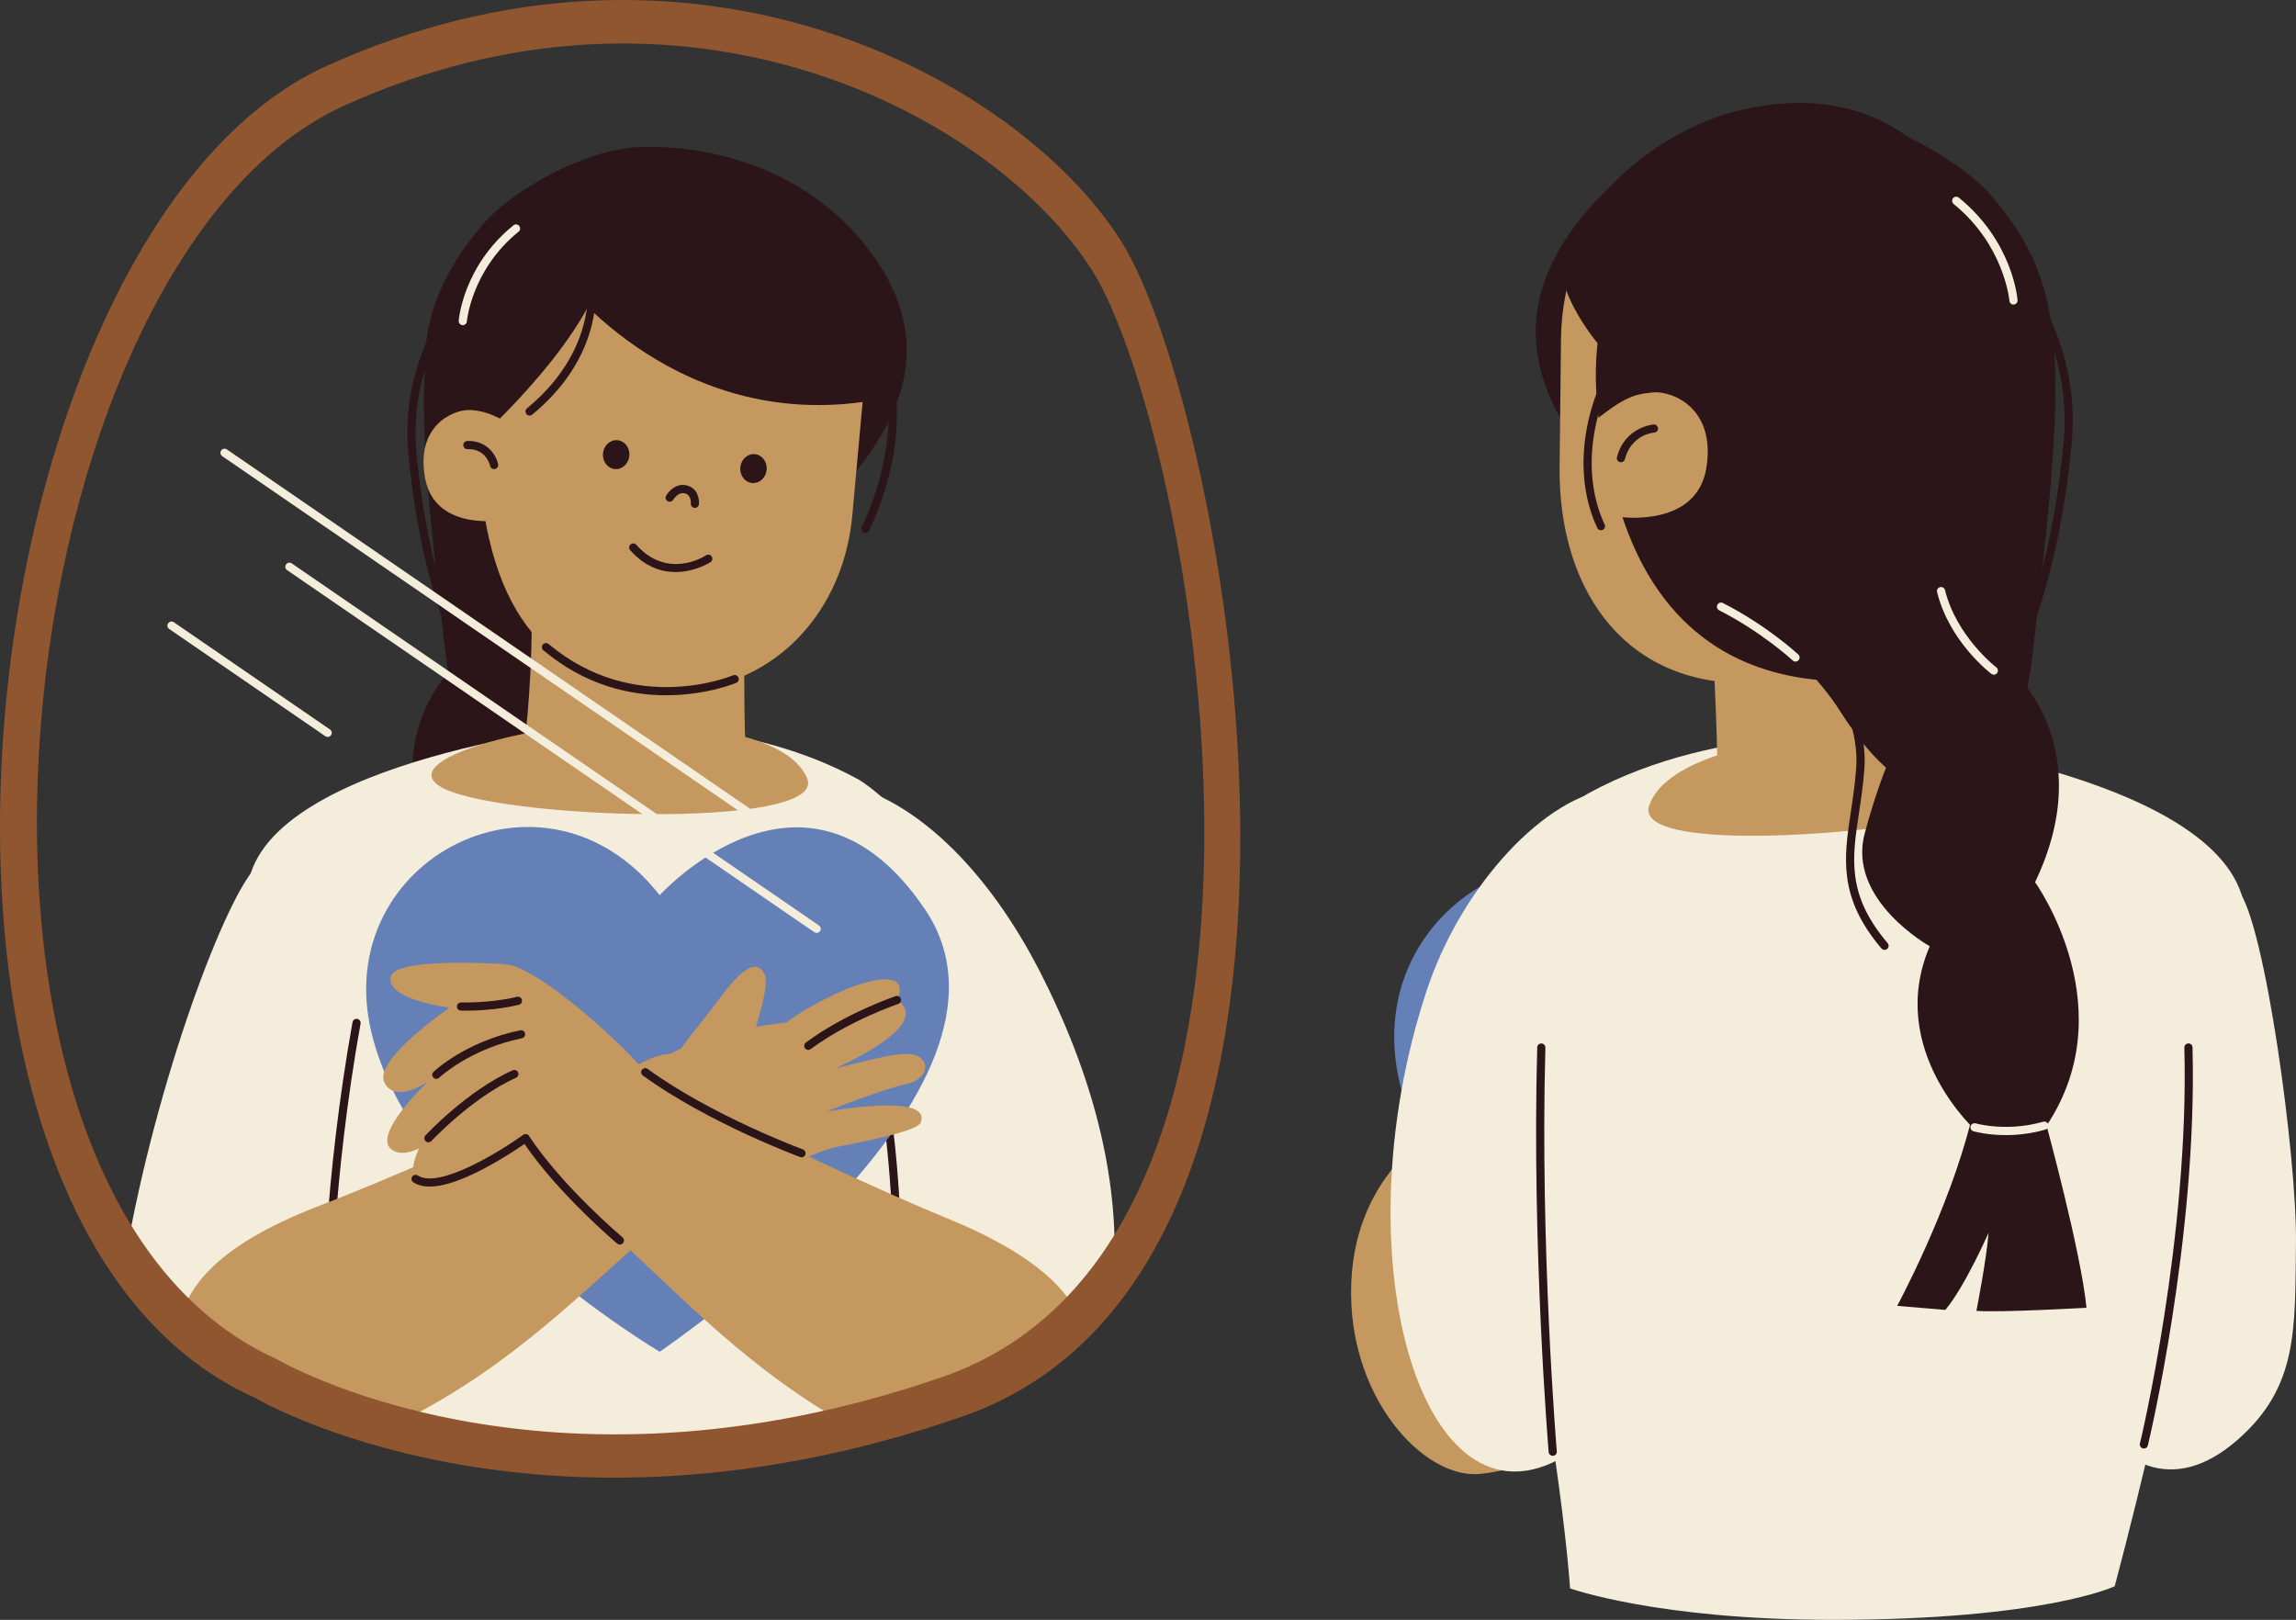 <svg xmlns="http://www.w3.org/2000/svg" viewBox="0 0 725.68 512" id="woman-embracing-self-care-and-self-love"><rect x="0" y="0" width="725.68" height="512" fill="#333333" stroke="none"/><path fill="#6580b7" d="M540.48,295.76s49.8-55.02,90.26,4.81c41.62,61.56-90.26,150.47-90.26,150.47,0,0-84.19-49.84-98.09-108.79-13.9-58.95,59.11-96.33,98.09-46.49Z"></path><path fill="#c4985f" d="M455.22,356.59s-26.73,13-28.14,48.95,22.89,62.06,40.68,60.33c63.31-6.15,7.16-102.71-12.54-109.28Z"></path><path fill="#f4eddb" d="M595.63,232.84s114.11,12.89,114.11,57.92c0,31.95-23.57,143.76-41.36,210.62,0,0-22.24,10.61-89.16,10.61-55.33,0-82.97-9.94-82.97-9.94,0,0-3.85-59.31-26.43-150.56-17.76-71.74,31.96-100.6,31.96-100.6,42.15-23.19,93.83-18.06,93.83-18.06Z"></path><path fill="#c4985f" d="M563.21,234.17s-36.53,4.06-42,20.57c-6.01,18.15,108.63,6.67,125.02-5.62,16.4-12.3-54.55-22.95-83.02-14.95Z"></path><path fill="#c4985f" d="M541.22,202.16s1.26,21.21,1.51,36.41c.12,7.4,6.24,13.26,13.64,13.09,8.63-.2,20.89-.97,35.68-3.23,29.99-4.58,24.86-17.49,24.86-17.49,0,0-4.95-31.85-3.48-51.32l-72.21,22.55Z"></path><path fill="#2b1518" d="M576.22,35.77c-22.43-.89-59.09,6.57-80.8,38.95-42.1,62.79,60.26,108.89,86.08,149.92,25.82,41.02,54.7,34.46,60.82-17.09,11.07-93.24,11.62-116.83-12.77-145.5-9.46-11.12-34.26-25.53-53.33-26.29Z"></path><path fill="#f4eddb" d="M687.25 271.66c8.44.72 14.74 3.34 20.2 9.81 8.38 9.93 18.55 84.55 18.22 111.35-.33 27.53.72 45.53-18.52 62.33-40.27 35.19-74.41-35.02-58.82-119.18 6.06-32.73 18.36-66.07 38.91-64.32ZM510.1 249.26c8.74-.74 7.69 21.53 12.36 28.95 7.18 11.38 6.77 90.25 2.54 118.08-4.35 28.58-5.9 47.43-28.14 62.48-46.58 31.51-74.24-60.18-45.93-145.72 11.01-33.26 37.8-61.98 59.17-63.79Z"></path><path fill="#2b1518" d="M677.61,457.85c-.1,0-.2-.01-.31-.04-.69-.17-1.12-.87-.95-1.56.16-.65,15.65-65.22,14.04-125.12-.02-.71.54-1.31,1.26-1.33.71-.03,1.31.54,1.32,1.26,1.62,60.25-13.95,125.15-14.11,125.8-.14.59-.67.99-1.25.99Z"></path><path fill="#c4985f" d="M558.65,39.81h0c37.55.41,67.66,31.19,67.25,68.74l-5.96,40.61c-11.48,72.65-69.3,66.74-69.3,66.74-38.39-.42-58.12-30.82-57.71-68.38l.44-40.43c.41-37.55,27.73-67.7,65.28-67.29Z"></path><path fill="#2b1518" d="M494.04,81.37c-3.56,8.17,10.34,32.06,28.34,42.66.1.06,44.96,15.79,66.04,12.51,5.13-.8,40-59.15,26.11-81.31,0,0-19.77-33.42-69.21-19.15,0,0-35.82,9.79-51.29,45.29Z"></path><path fill="#2b1518" d="M625.75,207.42s-85.19,34.88-112.32-42.1c-42.43-120.37,77.49-130.28,91.74-120.29,15.12,10.6,35.94,25.73,38.79,80.33,1.36,25.98-3.38,77.93-18.21,82.06Z"></path><path fill="#c4985f" d="M522.39,124.03c5.96-.6,20.05,4.81,16.92,23.92-3.12,19.11-27.56,15.41-27.56,15.41l-12.26-26.53c13.49-11.66,16.94-12.19,22.9-12.79Z"></path><path fill="#2b1518" d="M512.32 146.11c-.11 0-.22-.01-.33-.04-.69-.18-1.1-.88-.93-1.57 2.5-9.61 11.5-10.33 11.59-10.34.71-.05 1.33.49 1.38 1.2.05.71-.49 1.32-1.2 1.37-.3.02-7.25.64-9.27 8.41-.15.58-.67.97-1.25.97ZM506 167.61c-.49 0-.95-.28-1.17-.75-7.4-15.89-5.24-36.5 5.77-55.13.36-.61 1.16-.82 1.77-.45.61.36.82 1.15.45 1.77-10.57 17.9-12.69 37.61-5.65 52.73.3.65.02 1.41-.63 1.72-.18.08-.36.12-.54.12ZM624.95 357.83s-29.12-25.78-15.03-58.75c0 0-26.23-14.62-20.54-35.72 5.69-21.1 10.94-30.05 10.94-30.05 0 0-47.37-35.89-43.58-67.4 3.79-31.51 81.98-25.97 83.94 5.21 1.96 31.18-4.84 40.66-4.84 40.66 0 0 27.93 24.04 7.37 67.06 0 0 29.5 40.97 2.29 78.89l-20.54.11Z"></path><path fill="#2b1518" d="M659.47,413.35s-27.42,1.56-34.8.98c0,0,3.23-16.34,3.83-24.67,0,0-7.38,16.87-13.65,24.37l-15.22-1.28s16.3-30.14,23.33-58.46l23.52.14s11.27,41.23,12.98,58.91Z"></path><path fill="#f4eddb" d="M633.97,358.78c-5.96,0-9.99-1.15-10.26-1.23-.68-.2-1.08-.92-.88-1.6.2-.68.91-1.07,1.6-.88.1.03,9.86,2.79,21.35-.53.68-.2,1.4.2,1.6.88.2.68-.2,1.4-.88,1.6-4.61,1.33-8.93,1.76-12.53,1.76Z"></path><path fill="#2b1518" d="M638.08 206.84c-.2 0-.4-.04-.58-.14-.64-.32-.89-1.1-.57-1.74.11-.22 11.31-22.66 15.28-64.95 3.93-41.88-28.01-66.77-28.33-67.02-.57-.43-.68-1.24-.24-1.81.43-.57 1.24-.68 1.81-.24.33.26 33.4 26.02 29.33 69.31-4.02 42.83-15.44 65.65-15.55 65.88-.23.45-.68.71-1.15.71ZM595.63 300.23c-.37 0-.73-.15-.99-.46-13.73-16.19-11.84-28.7-9.66-43.19.66-4.38 1.34-8.91 1.7-13.91.78-11.09-4.3-22.56-8.69-30.23-4.81-8.39-9.88-14.18-9.93-14.24-.47-.54-.42-1.35.12-1.82.53-.47 1.35-.42 1.82.12.85.97 20.85 23.94 19.27 46.36-.36 5.1-1.05 9.68-1.72 14.11-2.18 14.44-3.9 25.84 9.07 41.14.46.54.39 1.36-.15 1.82-.24.21-.54.31-.83.31Z"></path><path fill="#f4eddb" d="M636.39 96.27c-.67 0-1.23-.51-1.29-1.19-.01-.17-1.58-17.58-17.63-30.61-.55-.45-.64-1.26-.19-1.82.45-.55 1.26-.64 1.82-.19 16.95 13.76 18.52 31.66 18.58 32.41.06.71-.48 1.33-1.19 1.39-.03 0-.07 0-.1 0ZM630.17 213.25c-.27 0-.55-.09-.78-.26-.54-.41-13.33-10.3-17.15-25.86-.17-.69.25-1.39.95-1.56.69-.17 1.39.25 1.56.95 3.6 14.65 16.08 24.32 16.21 24.42.57.43.68 1.24.24 1.81-.25.33-.64.51-1.03.51ZM567.5 209.12c-.32 0-.63-.11-.88-.35-.1-.09-9.73-8.99-23.26-15.87-.64-.32-.89-1.1-.57-1.74.32-.64 1.1-.89 1.74-.57 13.86 7.05 23.44 15.91 23.85 16.28.52.49.55 1.3.06 1.82-.25.27-.6.41-.94.41Z"></path><path fill="#2b1518" d="M490.76,460.15c-.66,0-1.23-.51-1.29-1.18-.05-.64-5.37-64.69-3.61-127.91.02-.71.6-1.27,1.33-1.25.71.02,1.27.61,1.25,1.33-1.75,63.08,3.55,126.99,3.61,127.62.06.71-.47,1.34-1.18,1.39-.04,0-.07,0-.11,0Z"></path><path fill="#f4eddb" d="M39.59,397.86c9.85-56.82,32-115.15,41.68-124.14,6.3-5.86,12.98-7.64,21.57-7.16,20.93,1.19,29.22,37.26,31.29,71.79,2.87,47.78-8.28,89.3-24.83,110.94-33.28-11.01-62.02-42.51-69.7-51.43Z"></path><path fill="#2b1518" d="M202.18,46.47c20.84-.83,54.91,6.1,75.09,36.2,39.12,58.35-56,101.19-79.99,139.31-24,38.12-50.83,32.02-56.52-15.88-10.28-86.65-10.8-108.57,11.87-135.2,8.8-10.34,31.84-23.72,49.55-24.43Z"></path><path fill="#2b1518" d="M154.22,345.75s27.06-23.95,13.97-54.6c0,0,24.38-13.59,19.09-33.19-5.29-19.6-10.17-27.93-10.17-27.93,0,0,44.02-33.35,40.5-62.63-3.52-29.28-76.18-24.13-78,4.84-1.82,28.97,4.5,37.78,4.5,37.78,0,0-25.96,22.34-6.84,62.31,0,0-27.41,38.07-2.12,73.31l19.09.11Z"></path><path fill="#f4eddb" d="M184.14,229.6s-106.04,11.97-106.04,53.83c0,29.69,19.4,107.8,35.94,169.94l86.12,6.57,80.32-11.12s-.42-24.16,20.57-108.95c16.5-66.66-29.7-93.49-29.7-93.49-39.17-21.55-87.19-16.78-87.19-16.78Z"></path><path fill="#c4985f" d="M214.93,229.55s34.12,1.55,40.2,16.52c6.68,16.46-100.32,12.78-116.27,2.37s49.19-24.59,76.08-18.9Z"></path><path fill="#c4985f" d="M235.27,200.12s-.21,19.75.25,33.86c.23,6.88-5.19,12.59-12.07,12.77-8.02.2-19.43.04-33.26-1.38-28.05-2.89-23.87-15.11-23.87-15.11,0,0,3.15-29.79.9-47.79l68.05,17.66Z"></path><path fill="#2b1518" d="M103.33 416.23h0c-.71 0-1.29-.59-1.28-1.3 0-.41.34-41.58 9.37-91.84.13-.7.8-1.17 1.5-1.04.7.13 1.17.8 1.04 1.5-8.99 50.04-9.32 90.99-9.33 91.4 0 .71-.58 1.28-1.29 1.28ZM144.69 205.53c-.47 0-.92-.26-1.15-.71-.11-.21-10.72-21.44-14.46-61.25-3.78-40.28 26.98-64.25 27.29-64.49.57-.43 1.38-.32 1.81.24.43.57.32 1.38-.24 1.81-.3.23-29.93 23.38-26.29 62.2 3.69 39.33 14.09 60.11 14.19 60.32.32.64.07 1.41-.56 1.74-.19.1-.39.14-.59.14Z"></path><path fill="#c4985f" d="M220.84,61.51h0c-33.33-3.03-62.81,21.54-65.83,54.87l-3.26,35.88c4.88,52.45,30.81,63.65,54.87,65.83h0c34.07,3.1,59.73-21.81,62.76-55.15l3.26-35.88c3.03-33.33-18.46-62.53-51.79-65.55Z"></path><ellipse cx="238.15" cy="148.12" fill="#2b1518" rx="4.58" ry="4.18" transform="rotate(-84.81 238.14 148.115)"></ellipse><ellipse cx="194.75" cy="143.7" fill="#2b1518" rx="4.58" ry="4.18" transform="rotate(-84.81 194.747 143.7)"></ellipse><path fill="#2b1518" d="M219.64 160.52s-.08 0-.13 0c-.71-.07-1.23-.7-1.16-1.41.02-.27.17-2.76-2.05-3.21-2.02-.41-3.51 2.02-3.53 2.05-.36.61-1.16.81-1.77.45-.61-.36-.82-1.15-.46-1.76.1-.17 2.42-4.05 6.27-3.27 3.64.74 4.27 4.24 4.1 5.99-.07.67-.63 1.17-1.28 1.17ZM213.54 180.81c-4.43 0-9.59-1.56-14.35-6.89-.47-.53-.43-1.35.1-1.82s1.35-.43 1.82.1c9.92 11.11 21.54 3.65 22.03 3.32.6-.39 1.4-.23 1.79.36.39.59.23 1.39-.36 1.79-.08.05-4.83 3.13-11.04 3.13ZM187.93 60.55c-22.95-16.21-70.27 38.33-47.43 74.33l10 4.66s39.58-35.53 40.8-59.33c0 0 2.66-15.4-3.38-19.67Z"></path><path fill="#2b1518" d="M167.38,131.35c-.37,0-.74-.16-1-.47-.45-.55-.37-1.36.18-1.82,12.55-10.32,16.97-21.42,18.47-28.91,1.62-8.13.26-13.91.25-13.96-.17-.69.26-1.39.95-1.56.69-.17,1.39.25,1.56.94.06.24,5.73,24.67-19.58,45.49-.24.2-.53.29-.82.29Z"></path><path fill="#2b1518" d="M175.54,85.6s35.44,49.94,97.09,41.46c0,0,28.53-25.06-23.29-63.1-47.37-34.77-82.76.42-73.8,21.64Z"></path><path fill="#c4985f" d="M148.84,129.6c-5.33-.38-17.73,4.82-14.44,21.75,3.29,16.94,24.96,12.99,24.96,12.99l3.03-29.5c-4.64-2.86-8.22-4.87-13.54-5.25Z"></path><path fill="#2b1518" d="M156.16 148.28c-.6 0-1.14-.42-1.26-1.03-.05-.24-1.21-5.29-6.84-5.29-.1 0-.2 0-.3 0-.71.04-1.31-.54-1.33-1.25-.02-.71.54-1.31 1.25-1.33 6.47-.21 9.22 4.72 9.76 7.35.14.7-.31 1.38-1.01 1.52-.09.02-.17.03-.26.03ZM210.57 219.76c-11.3 0-25.46-2.99-38.83-14.22-.55-.46-.62-1.27-.16-1.82.46-.55 1.28-.62 1.82-.16 27.28 22.89 57.97 10.03 58.28 9.9.65-.28 1.41.02 1.7.67.28.65-.02 1.41-.67 1.7-.17.07-9.32 3.92-22.13 3.92Z"></path><path fill="#f4eddb" d="M146.27 102.78s-.07 0-.1 0c-.71-.06-1.24-.68-1.19-1.39.05-.7 1.52-17.37 17.3-30.18.55-.45 1.37-.36 1.82.19.45.55.36 1.37-.19 1.82-14.89 12.08-16.34 28.22-16.35 28.38-.05.68-.62 1.19-1.29 1.19ZM251.77 281.85c3.67-8.38 1.26-36.27 10.18-35.07 26.74 3.6 50.77 29.2 66.6 60.09 17.1 33.36 24.79 64.65 23.67 94.16-8 9.3-29.76 31.17-66.65 43.68-9.96-10.7-13.79-25.43-19.63-44.53-8.22-26.88-19.8-105.48-14.16-118.33Z"></path><path fill="#2b1518" d="M283.48 394.59c-.71 0-1.29-.58-1.29-1.29 0-.33-.09-33.43-7.48-66.09-.16-.7.28-1.39.97-1.54.7-.16 1.39.28 1.54.97 7.46 32.95 7.54 66.33 7.54 66.66 0 .71-.58 1.29-1.29 1.29ZM273.55 168.43c-.18 0-.37-.04-.55-.12-.65-.3-.92-1.07-.62-1.72 6.39-13.62 8.11-25.4 8.43-32.89.35-8.12-.83-13.08-.85-13.13-.17-.69.26-1.39.95-1.56.69-.17 1.39.25 1.56.95.21.84 4.88 20.79-7.75 47.73-.22.47-.69.74-1.17.74Z"></path><path fill="#6580b7" d="M208.49,282.96s46.28-51.13,83.87,4.47c38.68,57.2-83.87,139.82-83.87,139.82,0,0-78.23-46.32-91.15-101.1-12.92-54.78,54.93-89.52,91.15-43.2Z"></path><path fill="#c4985f" d="M101.69,380.82c16.35-6.24,57.9-23.83,103.11-45.85,18.28-8.9,49.01,12.97,3.28,52.44-23.43,20.22-45.64,43.98-80.79,61.66,0,0-1.75.98-4.7,2.36-15.27-3.29-42.46-11.91-65.6-33.88,2.7-12.83,14.83-25.33,44.7-36.73Z"></path><path fill="#c4985f" d="M193.51,354.69c-1.44,15.88,7.47,26.7,23.25,24.49,22.42-3.14,37.15-14.66,48.05-16.73,15.2-2.88,25.33-5.57,26.16-7.58,4-9.72-29.75-3.52-29.75-3.52,0,0,16.1-6.64,25.53-8.79,5.94-1.35,7.53-6.61,3.31-8.75-4.14-2.09-13.88,1.01-26.29,3.95,0,0,32.05-13.73,19.72-21.68,0,0,4.43-8.02-6.4-6.32-10.84,1.71-27.14,11.87-28.37,13.4,0,0-25.89,2.34-42.01,12.8-5.37,3.49-12.66,12.88-13.19,18.72Z"></path><path fill="#2b1518" d="M255.47,331.85c-.4,0-.79-.18-1.04-.52-.42-.57-.3-1.38.27-1.81,12.47-9.24,27.73-14.44,28.37-14.66.67-.23,1.41.14,1.63.81.23.68-.14,1.41-.81,1.64-.15.05-15.53,5.29-27.66,14.28-.23.17-.5.25-.77.25Z"></path><path fill="#c4985f" d="M237.68,328.25s5.97-16.66,3.92-20.47c-3.54-6.59-10.78,3.2-15.53,9.6-4.75,6.4-18.87,23.09-18.23,26.52.65,3.43,29.84-15.65,29.84-15.65Z"></path><path fill="#c4985f" d="M197.26,336.9c44.7,23.03,85.84,41.55,102.05,48.16,24.34,9.92,36.67,20.32,41.63,30.86-7.81,7.42-32.33,28.06-70.34,35.94-33.82-18.36-55.18-42.19-77.8-62.61-44.83-40.49-13.61-61.66,4.46-52.35Z"></path><path fill="#c4985f" d="M207.84,372.77s-26.77,15.11-44.63-15.68c-17.86-30.79-10.5-48.66-3.14-51.31,7.36-2.65,37.54,24.85,43.86,33.11,11.72,15.33,12.56,28.19,3.91,33.88Z"></path><path fill="#c4985f" d="M170.64,311.68c-2.55-4.16-7.06-6.72-11.93-6.99-11.35-.62-34.49-1.22-35.28,4.22-1.05,7.21,18.67,9.57,18.67,9.57,0,0-24.21,16.59-20.61,23.66,3.6,7.07,13.93-.43,13.93-.43,0,0-17.72,16.63-11.8,21.49,3.41,2.8,8.86-.27,8.86-.27,0,0-5.58,10.95,2.24,11.13,4,.09,11.38-4.33,17.65-8.68,10.34-7.17,17.89-17.8,20.82-30.03,1.84-7.69,1.97-16.26-2.56-23.67Z"></path><path fill="#2b1518" d="M135.41 361.04c-.32 0-.63-.11-.88-.35-.52-.49-.55-1.3-.06-1.82.54-.57 13.28-14.16 27.56-20.58.65-.29 1.41 0 1.71.65.29.65 0 1.41-.65 1.71-13.8 6.2-26.61 19.84-26.73 19.98-.25.27-.6.41-.94.41ZM137.91 341.01c-.34 0-.68-.13-.94-.4-.49-.52-.47-1.33.05-1.83.41-.39 10.25-9.6 27.41-13.13.69-.14 1.38.31 1.52 1 .14.7-.31 1.38-1.01 1.52-16.45 3.38-26.06 12.38-26.16 12.47-.25.24-.57.36-.89.36ZM147.09 319.45c-.83 0-1.33-.02-1.42-.02-.71-.02-1.27-.62-1.25-1.33s.65-1.27 1.33-1.25c.09 0 9.3.27 17.64-1.78.69-.17 1.39.25 1.56.95.17.69-.25 1.39-.95 1.56-6.8 1.67-13.95 1.87-16.92 1.87ZM195.9 393.37c-.29 0-.59-.1-.83-.3-.19-.16-18.42-15.55-29.3-31.5-2.18 1.51-7.35 4.96-13.11 7.96-10.5 5.48-17.91 6.88-22.02 4.18-.6-.39-.76-1.19-.37-1.79.39-.6 1.19-.76 1.79-.37 6.69 4.39 26.3-7.79 33.3-12.85.29-.21.64-.29.99-.22.35.06.65.27.85.56 10.56 16.02 29.36 31.89 29.55 32.05.55.46.62 1.27.16 1.82-.26.3-.62.46-.99.46ZM253.32 365.79c-.15 0-.3-.03-.44-.08-.29-.11-29.03-10.74-49.7-25.77-.58-.42-.7-1.23-.28-1.8.42-.58 1.23-.7 1.8-.28 20.38 14.82 48.78 25.33 49.07 25.44.67.25 1.01.99.77 1.66-.19.52-.69.85-1.21.85Z"></path><path fill="#90562f" d="M80.62,441.83s88.71,52.54,223.36,5.97c134.65-46.57,83.32-319.61,50.35-371.6C321.36,24.2,217.84-31.19,103.03,20.94-11.77,73.08-46.15,385.08,80.62,441.83ZM108.65,33.46c108.06-49.08,205.5,3.06,236.53,52.01,31.03,48.94,79.35,305.95-47.39,349.78-126.74,43.83-210.24-5.62-210.24-5.62C-31.77,376.2.59,82.53,108.65,33.46Z"></path><path fill="#f4eddb" d="M258.11 294.88c-.25 0-.51-.07-.73-.23l-166.64-114.45c-.59-.4-.74-1.21-.33-1.8.4-.59 1.21-.74 1.8-.33l166.64 114.45c.59.4.74 1.21.33 1.8-.25.36-.65.56-1.07.56ZM237.61 258.86c-.25 0-.51-.07-.73-.23l-166.64-114.45c-.59-.4-.74-1.21-.33-1.8.41-.59 1.21-.74 1.8-.33l166.64 114.45c.59.4.74 1.21.33 1.8-.25.36-.65.56-1.07.56ZM103.56 232.93c-.25 0-.51-.07-.73-.23l-49.35-33.89c-.59-.4-.74-1.21-.33-1.8.41-.59 1.21-.74 1.8-.33l49.35 33.89c.59.4.74 1.21.33 1.8-.25.36-.65.56-1.07.56Z"></path></svg>
